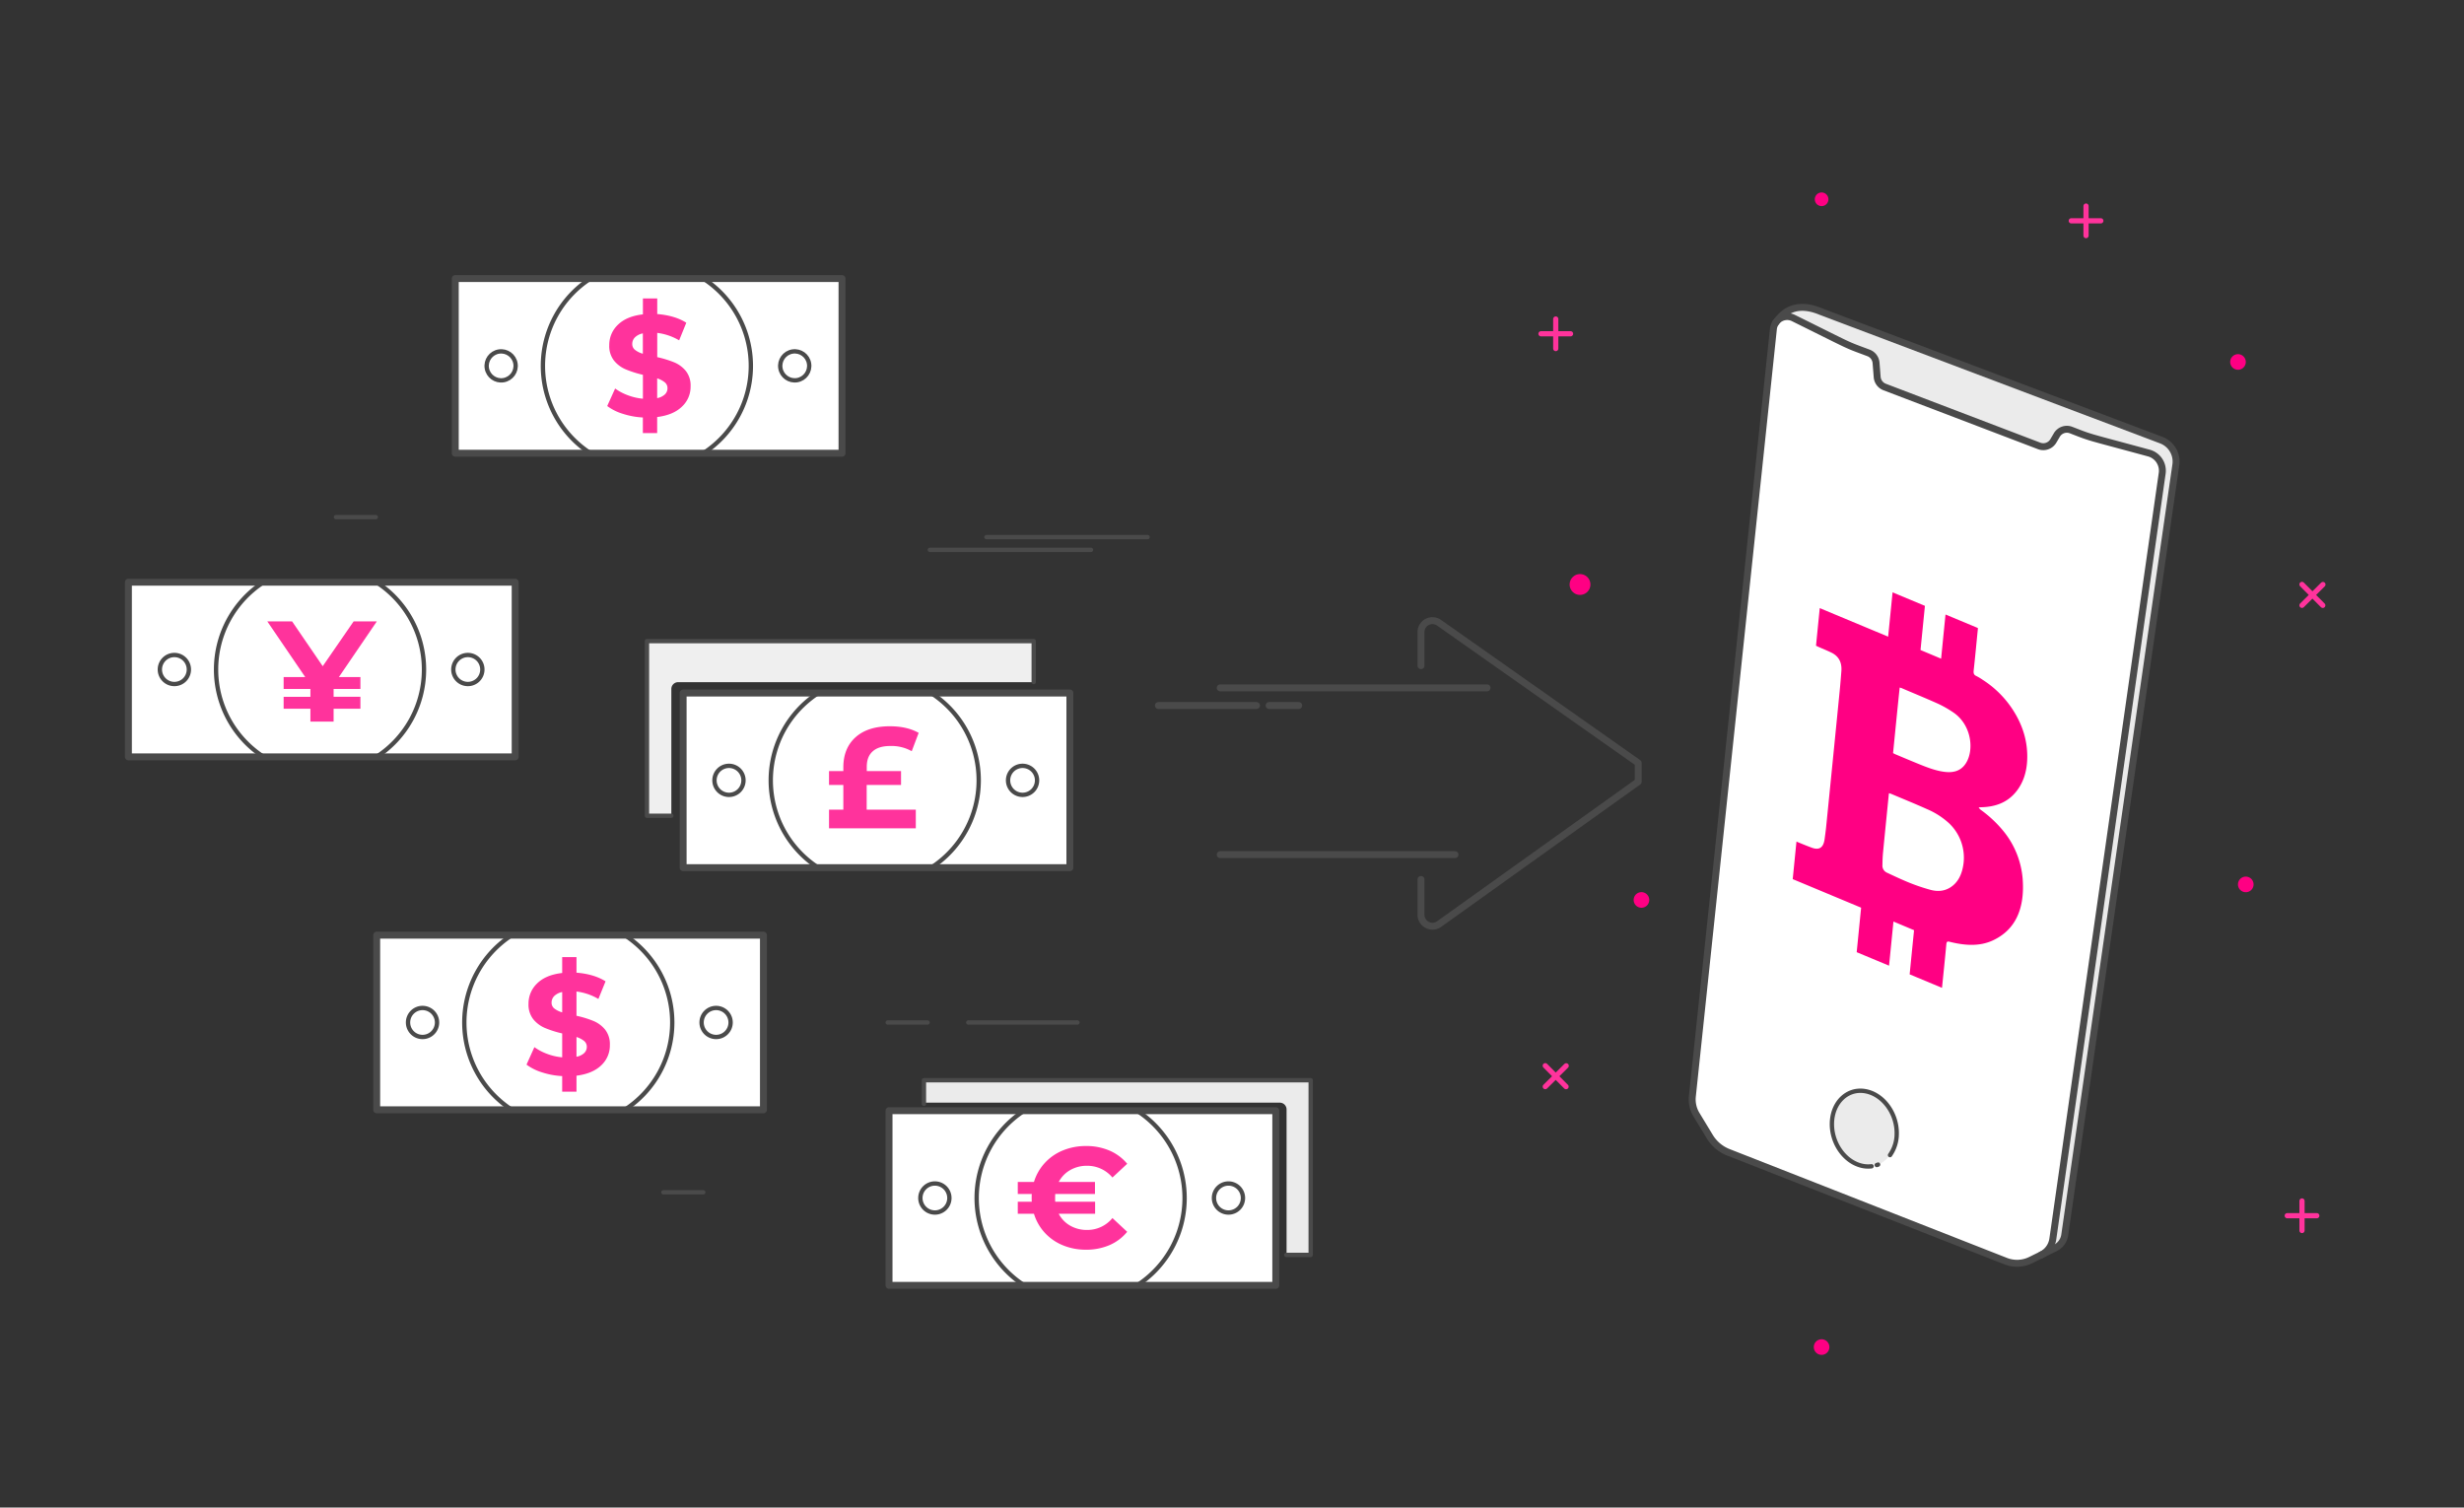 <svg id="work" xmlns="http://www.w3.org/2000/svg" viewBox="0 0 1422 870">
  <rect x="0" y="0" width="1422" height="870" fill="#333333" stroke="none"/>
  <defs>
    <style>
      .cls-1 {
        fill: #ebebeb;
      }

      .cls-2, .cls-5, .cls-9 {
        fill: none;
      }

      .cls-2, .cls-5, .cls-6 {
        stroke: #4a4a4a;
      }

      .cls-2, .cls-5, .cls-6, .cls-9 {
        stroke-linecap: round;
        stroke-linejoin: round;
      }

      .cls-2, .cls-6 {
        stroke-width: 4px;
      }

      .cls-3, .cls-6 {
        fill: #fff;
      }

      .cls-4 {
        fill: #ff0083;
      }

      .cls-5 {
        stroke-width: 2.5px;
      }

      .cls-7 {
        fill: #ff339c;
      }

      .cls-8 {
        fill: #efefef;
      }

      .cls-9 {
        stroke: #ff339c;
        stroke-width: 3px;
      }
    </style>
  </defs>
  <title>9,1</title>
  <g>
    <path class="cls-1" d="M533.37,636.34V622.65h223.2v100.8H742.49V640.26a3.92,3.92,0,0,0-3.92-3.92Z"/>
    <g>
      <line class="cls-2" x1="704.2" y1="396.96" x2="858.19" y2="396.96"/>
      <line class="cls-2" x1="668.53" y1="407.15" x2="725.14" y2="407.15"/>
      <line class="cls-2" x1="732.42" y1="407.15" x2="749.49" y2="407.15"/>
      <line class="cls-2" x1="704.2" y1="493.2" x2="839.69" y2="493.2"/>
      <path class="cls-2" d="M820.07,384.13V364.79a6.61,6.61,0,0,1,10.42-5.41l114.94,80.93,0,10.79L830.53,533.28a6.62,6.62,0,0,1-10.46-5.38V507.54"/>
    </g>
    <g>
      <path class="cls-1" d="M1024.65,186.35c2.38-2.95,9-13.63,25.89-6.66L1247.29,254a13.22,13.22,0,0,1,8.41,14.25L1191.58,712.7a9.91,9.91,0,0,1-5.41,7.47l-8.11,4"/>
      <path class="cls-3" d="M1240.14,261.46a10.55,10.55,0,0,1,7.68,11.68L1184.71,715a12.18,12.18,0,0,1-6.65,9.18l-6.1,3a17.79,17.79,0,0,1-14.41.63L997.47,665a21.84,21.84,0,0,1-10.71-9l-7.71-12.72a17,17,0,0,1-2.37-10.6l46.77-442.84a8,8,0,0,1,11.49-6.33c36,17.79,28.92,14.71,43.41,20.16a6.72,6.72,0,0,1,4.34,5.75l.65,8.18a6.72,6.72,0,0,0,4.31,5.74l89.16,34a6.72,6.72,0,0,0,8.2-2.89l2-3.39a6.72,6.72,0,0,1,8.23-2.87C1208,253.12,1202.32,251.18,1240.14,261.46Z"/>
      <path class="cls-4" d="M1120.75,570.08l-18.67-7.79q1.26-12.72,2.54-25.48l-11.89-5c-.85,8.59-1.69,17-2.54,25.48l-18.67-7.79c.85-8.49,1.69-17,2.56-25.68l-39.48-16.48c.73-7.3,1.44-14.4,2.16-21.67.62.26,1.12.49,1.63.69,2.46,1,4.91,2,7.37,2.9,4.26,1.5,6.59-.17,7.25-5.06.29-2.18.6-4.35.83-6.56q4-39.8,7.93-79.6c.35-3.59.64-7.21.91-10.84.36-4.95-1.53-8.49-5.69-10.54-2.47-1.22-5-2.21-7.47-3.32-.5-.22-1-.47-1.48-.7.72-7.29,1.43-14.38,2.16-21.7l39.47,16.47c.87-8.68,1.71-17.12,2.55-25.57l18.67,7.79q-1.26,12.72-2.54,25.49l11.89,5c.85-8.6,1.69-17.05,2.54-25.49l18.67,7.79c0,.66-.08,1.34-.15,2-.74,7.47-1.44,14.95-2.26,22.38-.19,1.69,0,2.66,1.6,3.37a29.56,29.56,0,0,1,3.57,2.14,57.84,57.84,0,0,1,17,16.67c6.18,9.26,9.21,19.25,8.69,29.85-.37,7.41-2.59,13.4-6.46,18.15-5.15,6.32-12.06,8.64-19.88,8.87-.56,0-1.11.07-1.66.11a5.1,5.1,0,0,0,1.39,1.52,68.78,68.78,0,0,1,13.33,12.67,49.89,49.89,0,0,1,10.66,26.77c1.45,18.29-4.75,30.08-17.34,35.86-7.59,3.48-16.07,2.91-24.81.71-1.37-.35-1.75,0-1.89,1.56C1122.47,553.42,1121.6,561.74,1120.75,570.08Zm-30.59-112.34c-.07.51-.12.83-.16,1.16-1.09,11-2.21,22-3.27,33-.23,2.38-.32,4.82-.35,7.26a4.39,4.39,0,0,0,2.38,4.35c4.49,2.11,9,4.24,13.52,6.05a109.35,109.35,0,0,0,11.78,3.95c4.15,1.12,8,.79,11.43-1.34,4.41-2.76,6.81-7.42,7.66-13.71a27.31,27.31,0,0,0-8.64-23.64,44.65,44.65,0,0,0-12.49-7.91c-6.86-3.08-13.75-5.87-20.63-8.78C1091,458,1090.65,457.89,1090.16,457.74Zm2.35-23.13c.46.24.82.47,1.18.62,4.58,1.92,9.14,3.85,13.72,5.71,5.19,2.11,10.4,4.1,15.61,4.58,4.1.37,7.79-.48,10.49-3.65,6.11-7.16,5-23.3-6.45-30.87a62.22,62.22,0,0,0-8.55-4.86c-7-3.15-14-6-21-9-.37-.15-.74-.23-1.18-.36C1095,409.35,1093.78,421.87,1092.51,434.61Z"/>
      <path class="cls-2" d="M1240.14,261.46a10.55,10.55,0,0,1,7.68,11.68L1184.71,715a12.18,12.18,0,0,1-6.65,9.18l-6.1,3a17.79,17.79,0,0,1-14.41.63L997.47,665a21.84,21.84,0,0,1-10.71-9l-7.71-12.72a17,17,0,0,1-2.37-10.6l46.77-442.84a8,8,0,0,1,11.49-6.33c36,17.79,28.92,14.71,43.41,20.16a6.72,6.72,0,0,1,4.34,5.75l.65,8.18a6.72,6.72,0,0,0,4.31,5.74l89.16,34a6.72,6.72,0,0,0,8.2-2.89l2-3.39a6.72,6.72,0,0,1,8.23-2.87C1208,253.12,1202.32,251.18,1240.14,261.46Z"/>
      <path class="cls-2" d="M1024.65,186.35c2.38-2.95,9-13.63,25.89-6.66L1247.29,254a13.22,13.22,0,0,1,8.41,14.25L1191.58,712.7a9.91,9.91,0,0,1-5.41,7.47l-8.11,4"/>
      <path class="cls-1" d="M1083.87,672.07c6.19-2.53,10.55-9.13,10.75-17.58.27-11.94-7.88-23-18.2-24.78s-18.93,6.52-19.2,18.46,7.88,23,18.2,24.78a15.43,15.43,0,0,0,8.45-.88"/>
      <path class="cls-5" d="M1083.1,672.34a3.35,3.35,0,0,0,.77-.27"/>
      <path class="cls-5" d="M1090.75,666.6a21.25,21.25,0,0,0,3.87-12.11c.27-11.94-7.88-23-18.2-24.78s-18.93,6.52-19.2,18.46,7.88,23,18.2,24.78a16.05,16.05,0,0,0,4.68.11"/>
    </g>
    <line class="cls-5" x1="569.29" y1="309.96" x2="662.29" y2="309.96"/>
    <line class="cls-5" x1="536.63" y1="317.32" x2="629.63" y2="317.32"/>
    <line class="cls-5" x1="558.81" y1="590.08" x2="621.81" y2="590.08"/>
    <line class="cls-5" x1="512.32" y1="590.08" x2="535.32" y2="590.08"/>
    <line class="cls-5" x1="193.88" y1="298.42" x2="216.88" y2="298.42"/>
    <line class="cls-5" x1="382.87" y1="688.06" x2="405.87" y2="688.06"/>
    <g>
      <g>
        <rect class="cls-6" x="262.74" y="160.76" width="223.2" height="100.8"/>
        <path class="cls-5" d="M340.77,261.56a60,60,0,0,1,0-100.8"/>
        <path class="cls-5" d="M405.88,160.76a60,60,0,0,1,0,100.8"/>
        <circle class="cls-5" cx="289.21" cy="211.16" r="8.37" transform="translate(-30.09 49.05) rotate(-9.22)"/>
        <circle class="cls-5" cx="458.64" cy="211.16" r="8.37" transform="translate(-27.9 76.19) rotate(-9.22)"/>
      </g>
      <path class="cls-7" d="M393.55,234.67q-4.95,4.83-14.29,6v9.26H371v-9a45,45,0,0,1-11.65-2.15,29.22,29.22,0,0,1-8.92-4.46L355,224.21a29.78,29.78,0,0,0,7.36,3.89,33.17,33.17,0,0,0,8.67,2v-13.8a62,62,0,0,1-9.91-3.14,17.47,17.47,0,0,1-6.78-5.08,13.62,13.62,0,0,1-2.73-8.89,15.94,15.94,0,0,1,5-11.77q5-4.92,14.42-6v-9.18h8.27v9q10.15.82,16.77,5l-4.13,10.17a32.94,32.94,0,0,0-12.64-4.3v14a60.43,60.43,0,0,1,9.79,3,17.27,17.27,0,0,1,6.74,5,13.53,13.53,0,0,1,2.72,8.8A15.61,15.61,0,0,1,393.55,234.67Zm-27.1-32.77a12.79,12.79,0,0,0,4.54,2.23V192.4a8.92,8.92,0,0,0-4.62,2.35,5.35,5.35,0,0,0-1.49,3.76A4.22,4.22,0,0,0,366.45,201.9Zm17.27,25.7a4.84,4.84,0,0,0,1.49-3.55,4.27,4.27,0,0,0-1.53-3.39,13.52,13.52,0,0,0-4.42-2.31v11.4A8.92,8.92,0,0,0,383.72,227.6Z"/>
    </g>
    <g>
      <g>
        <rect class="cls-6" x="74.11" y="335.98" width="223.2" height="100.8"/>
        <path class="cls-5" d="M152.14,436.78a60,60,0,0,1,0-100.8"/>
        <path class="cls-5" d="M217.25,336a60,60,0,0,1,0,100.8"/>
        <path class="cls-5" d="M109,386.38a8.37,8.37,0,1,0-8.37,8.36A8.36,8.36,0,0,0,109,386.38Z"/>
        <path class="cls-5" d="M278.37,386.38a8.37,8.37,0,1,0-8.36,8.36A8.36,8.36,0,0,0,278.37,386.38Z"/>
      </g>
      <path class="cls-7" d="M195.58,390.72H208v6.86H192.53v4.54H208V409H192.53v7.44H179.14V409H163.69v-6.86h15.45v-4.54H163.69v-6.86h12.47l-21.9-32.15h14.3l17.69,25.87,17.85-25.87h13.38Z"/>
    </g>
    <g>
      <g>
        <g>
          <rect class="cls-6" x="394.24" y="399.94" width="223.2" height="100.8"/>
          <path class="cls-5" d="M472.26,500.74a60,60,0,0,1,0-100.8"/>
          <path class="cls-5" d="M537.38,399.94a60,60,0,0,1,0,100.8"/>
          <path class="cls-5" d="M429.07,450.34a8.37,8.37,0,1,0-8.36,8.37A8.36,8.36,0,0,0,429.07,450.34Z"/>
          <path class="cls-5" d="M598.5,450.34a8.37,8.37,0,1,0-8.37,8.37A8.36,8.36,0,0,0,598.5,450.34Z"/>
        </g>
        <path class="cls-7" d="M500.17,467.24h28.35V478H478.44V467.24h8.26V453h-8.26v-8h8.26v-2.15q0-11.07,7.07-17.4t19.79-6.32q9.91,0,16.61,3.8l-4,10.58a23.79,23.79,0,0,0-12.4-3c-4.41,0-7.76,1-10.08,3.05s-3.47,5-3.47,9V445H520v8H500.17Z"/>
      </g>
      <path class="cls-8" d="M596.57,393.67V370H373.37v100.8h14.07V397.6a3.93,3.93,0,0,1,3.92-3.93Z"/>
      <polyline class="cls-5" points="387.44 470.78 373.37 470.78 373.37 369.98 596.57 369.98 596.57 393.58"/>
    </g>
    <g>
      <g>
        <rect class="cls-6" x="217.39" y="539.67" width="223.2" height="100.8"/>
        <path class="cls-5" d="M295.41,640.47a60,60,0,0,1,0-100.8"/>
        <path class="cls-5" d="M360.52,539.67a60,60,0,0,1,0,100.8"/>
        <path class="cls-5" d="M252.22,590.07a8.37,8.37,0,1,0-8.36,8.37A8.36,8.36,0,0,0,252.22,590.07Z"/>
        <path class="cls-5" d="M421.64,590.07a8.37,8.37,0,1,0-8.36,8.37A8.36,8.36,0,0,0,421.64,590.07Z"/>
      </g>
      <path class="cls-7" d="M347,614.78q-5,4.83-14.3,6V630h-8.26v-9a45.06,45.06,0,0,1-11.66-2.15,29.34,29.34,0,0,1-8.92-4.46l4.54-10.08a30.28,30.28,0,0,0,7.36,3.88,33.25,33.25,0,0,0,8.68,2v-13.8a61.16,61.16,0,0,1-9.92-3.14,17.55,17.55,0,0,1-6.78-5.08,13.61,13.61,0,0,1-2.73-8.88,16,16,0,0,1,5-11.78q5-4.92,14.43-6v-9.18h8.26v9q10.17.82,16.77,5l-4.13,10.17a32.88,32.88,0,0,0-12.64-4.3v14a59.39,59.39,0,0,1,9.79,3,17.25,17.25,0,0,1,6.74,5,13.53,13.53,0,0,1,2.73,8.8A15.65,15.65,0,0,1,347,614.78ZM319.89,582a12.85,12.85,0,0,0,4.55,2.23V572.51a8.91,8.91,0,0,0-4.63,2.35,5.4,5.4,0,0,0-1.49,3.77A4.21,4.21,0,0,0,319.89,582Zm17.27,25.7a4.84,4.84,0,0,0,1.49-3.55,4.27,4.27,0,0,0-1.53-3.39,13.42,13.42,0,0,0-4.42-2.31v11.4A8.84,8.84,0,0,0,337.16,607.71Z"/>
    </g>
    <g>
      <g>
        <g>
          <rect class="cls-6" x="513.07" y="640.97" width="223.2" height="100.8"/>
          <path class="cls-5" d="M591.09,741.77a60,60,0,0,1,0-100.8"/>
          <path class="cls-5" d="M656.2,641a60,60,0,0,1,0,100.8"/>
          <path class="cls-5" d="M547.9,691.37a8.37,8.37,0,1,0-8.36,8.37A8.36,8.36,0,0,0,547.9,691.37Z"/>
          <path class="cls-5" d="M717.33,691.37a8.37,8.37,0,1,0-8.37,8.37A8.36,8.36,0,0,0,717.33,691.37Z"/>
        </g>
        <path class="cls-7" d="M642,702.94l8.51,7.93a26.92,26.92,0,0,1-10.21,7.69,33.72,33.72,0,0,1-13.59,2.64,34.4,34.4,0,0,1-13.35-2.56,29.05,29.05,0,0,1-10.45-7.27,28.27,28.27,0,0,1-6.2-10.91h-9.34v-6.94h8.1c-.05-.5-.08-1.24-.08-2.23s0-1.74.08-2.24h-8.1v-6.94h9.34a28.27,28.27,0,0,1,6.2-10.91,29.05,29.05,0,0,1,10.45-7.27,34.4,34.4,0,0,1,13.35-2.56A33.72,33.72,0,0,1,640.31,664a27.25,27.25,0,0,1,10.21,7.61L642,679.55a18.88,18.88,0,0,0-14.63-6.78,19.18,19.18,0,0,0-9.75,2.48,16.86,16.86,0,0,0-6.61,6.86h20.91v6.94H609c-.05.5-.08,1.24-.08,2.24s0,1.73.08,2.23h23v6.94H611a16.79,16.79,0,0,0,6.61,6.86,19.18,19.18,0,0,0,9.75,2.48A18.64,18.64,0,0,0,642,702.94Z"/>
      </g>
      <polyline class="cls-5" points="742.33 724.21 756.41 724.21 756.41 623.41 533.21 623.41 533.21 637.01"/>
    </g>
    <g>
      <path class="cls-4" d="M917.85,337.31a6,6,0,1,0-6,6A6,6,0,0,0,917.85,337.31Z"/>
      <path class="cls-4" d="M1296.07,208.89a4.5,4.5,0,1,0-4.5,4.5A4.5,4.5,0,0,0,1296.07,208.89Z"/>
      <path class="cls-4" d="M1300.56,510.39a4.5,4.5,0,1,0-4.49,4.5A4.49,4.49,0,0,0,1300.56,510.39Z"/>
      <path class="cls-4" d="M1055.2,115a3.93,3.93,0,1,0-3.93,3.93A3.93,3.93,0,0,0,1055.2,115Z"/>
      <path class="cls-4" d="M1055.76,777.39a4.5,4.5,0,1,0-4.49,4.5A4.49,4.49,0,0,0,1055.76,777.39Z"/>
      <path class="cls-4" d="M951.8,519.36a4.5,4.5,0,1,0-4.5,4.5A4.49,4.49,0,0,0,951.8,519.36Z"/>
      <path class="cls-9" d="M897.84,184.1l0,17.06m-8.52-8.54,17.06,0"/>
      <path class="cls-9" d="M1203.87,118.91l0,17.06m-8.52-8.54,17.06,0"/>
      <path class="cls-9" d="M1328.51,693.06l0,17.06m-8.52-8.54,17.06,0"/>
      <path class="cls-9" d="M1340.58,337.33l-12.08,12m0-12.06,12,12.08"/>
      <path class="cls-9" d="M903.87,615.08l-12.08,12m0-12.06,12,12.08"/>
    </g>
  </g>
</svg>
